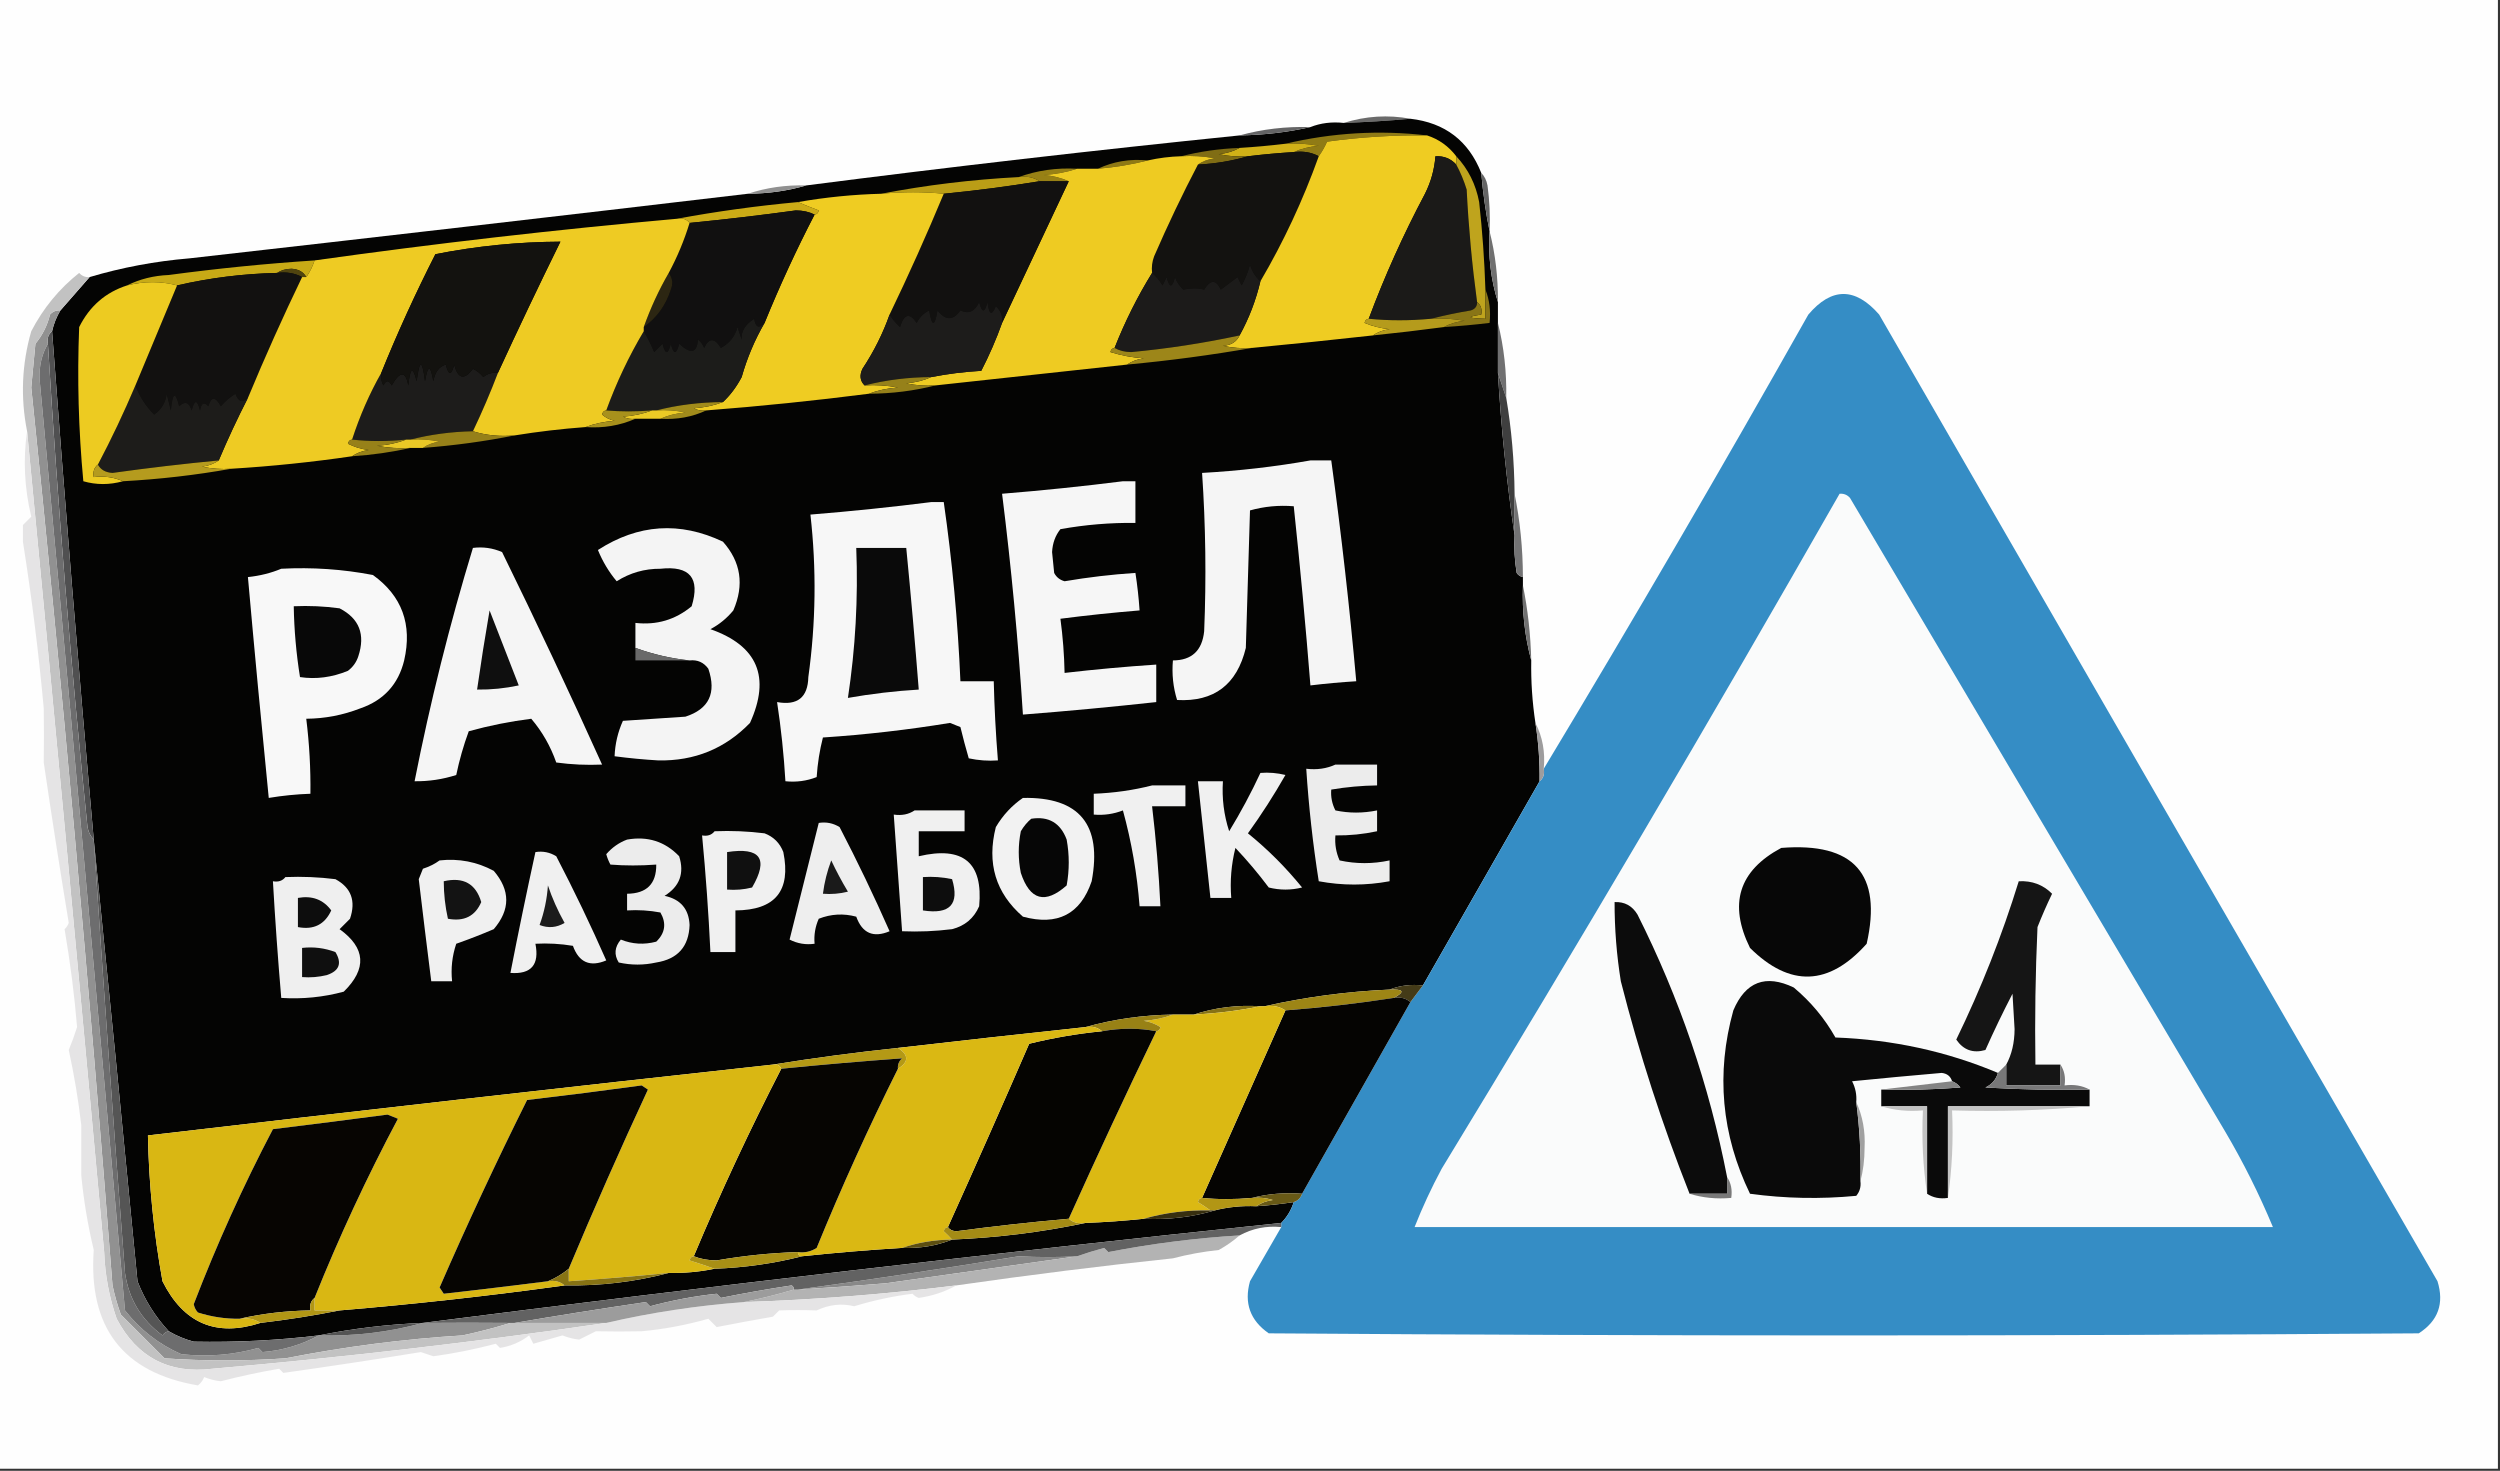<?xml version="1.0" encoding="UTF-8"?>
<!DOCTYPE svg PUBLIC "-//W3C//DTD SVG 1.1//EN" "http://www.w3.org/Graphics/SVG/1.1/DTD/svg11.dtd">
<svg xmlns="http://www.w3.org/2000/svg" version="1.1" width="600px" height="353px" style="shape-rendering:geometricPrecision; text-rendering:geometricPrecision; image-rendering:optimizeQuality; fill-rule:evenodd; clip-rule:evenodd" xmlns:xlink="http://www.w3.org/1999/xlink">
<rect width="100%" height="100%" fill="#333333" stroke="none"/>
<g><path style="opacity:0.999" fill="#fefefe" d="M -0.5,-0.5 C 199.5,-0.5 399.5,-0.5 599.5,-0.5C 599.5,117.167 599.5,234.833 599.5,352.5C 399.5,352.5 199.5,352.5 -0.5,352.5C -0.5,234.833 -0.5,117.167 -0.5,-0.5 Z"/></g>
<g><path style="opacity:1" fill="#6a6a6a" d="M 338.5,28.5 C 333.178,28.98 327.845,29.314 322.5,29.5C 327.792,27.836 333.126,27.503 338.5,28.5 Z"/></g>
<g><path style="opacity:1" fill="#040403" d="M 338.5,28.5 C 346.785,29.457 352.452,33.79 355.5,41.5C 355.911,46.338 356.578,51.005 357.5,55.5C 357.128,61.43 357.795,67.097 359.5,72.5C 359.5,74.167 359.5,75.833 359.5,77.5C 359.5,81.5 359.5,85.5 359.5,89.5C 360.278,102.7 361.611,115.7 363.5,128.5C 363.335,131.518 363.502,134.518 364,137.5C 364.383,138.056 364.883,138.389 365.5,138.5C 365.5,139.167 365.5,139.833 365.5,140.5C 365.276,146.739 365.943,152.739 367.5,158.5C 367.413,163.537 367.746,168.537 368.5,173.5C 369.229,178.13 369.563,182.797 369.5,187.5C 360.207,203.808 350.874,220.142 341.5,236.5C 338.615,236.194 335.948,236.527 333.5,237.5C 323.24,237.959 313.24,239.292 303.5,241.5C 303.167,241.5 302.833,241.5 302.5,241.5C 296.902,241.156 291.568,241.822 286.5,243.5C 284.833,243.5 283.167,243.5 281.5,243.5C 274.239,243.614 267.239,244.614 260.5,246.5C 245.499,248.1 230.499,249.767 215.5,251.5C 205.329,252.579 195.329,253.913 185.5,255.5C 135.491,260.977 85.491,266.644 35.5,272.5C 35.73,284.266 36.897,295.933 39,307.5C 44.049,317.613 51.883,320.946 62.5,317.5C 69,316.733 75.333,315.733 81.5,314.5C 99.572,312.991 117.572,310.991 135.5,308.5C 144.106,308.635 152.439,307.635 160.5,305.5C 164.215,305.577 167.881,305.244 171.5,304.5C 178.736,304.235 185.736,303.235 192.5,301.5C 200.482,300.653 208.482,299.986 216.5,299.5C 220.764,299.656 224.764,298.989 228.5,297.5C 239.403,297.043 250.07,295.71 260.5,293.5C 265.181,293.331 269.848,292.998 274.5,292.5C 280.417,292.784 286.084,292.117 291.5,290.5C 294.764,289.676 298.098,289.342 301.5,289.5C 304.518,289.296 307.518,288.963 310.5,288.5C 309.89,290.434 308.89,292.101 307.5,293.5C 238.626,300.728 169.96,308.728 101.5,317.5C 92.951,317.856 84.618,318.856 76.5,320.5C 66.525,321.701 56.525,322.201 46.5,322C 44.359,321.427 42.359,320.594 40.5,319.5C 37.247,316 34.747,312 33,307.5C 29.578,272.009 26.078,236.675 22.5,201.5C 18.866,160.857 15.533,120.191 12.5,79.5C 12.893,77.716 13.559,76.049 14.5,74.5C 16.843,71.793 19.177,69.126 21.5,66.5C 29.247,64.192 37.248,62.692 45.5,62C 90.182,56.943 134.849,51.776 179.5,46.5C 184.391,46.468 189.057,45.801 193.5,44.5C 228.025,40.054 262.692,36.054 297.5,32.5C 303.373,32.404 309.04,31.737 314.5,30.5C 316.948,29.527 319.615,29.194 322.5,29.5C 327.845,29.314 333.178,28.98 338.5,28.5 Z"/></g>
<g><path style="opacity:1" fill="#646465" d="M 314.5,30.5 C 309.04,31.737 303.373,32.404 297.5,32.5C 302.929,30.988 308.596,30.321 314.5,30.5 Z"/></g>
<g><path style="opacity:1" fill="#907b15" d="M 342.5,32.5 C 334.464,32.402 326.464,32.902 318.5,34C 317.915,35.302 317.249,36.469 316.5,37.5C 314.735,36.539 312.735,36.205 310.5,36.5C 312.292,35.691 314.292,35.191 316.5,35C 313.854,34.503 311.187,34.336 308.5,34.5C 319.746,31.842 331.079,31.176 342.5,32.5 Z"/></g>
<g><path style="opacity:1" fill="#d1b117" d="M 308.5,34.5 C 311.187,34.336 313.854,34.503 316.5,35C 314.292,35.191 312.292,35.691 310.5,36.5C 306.821,36.724 303.154,37.058 299.5,37.5C 297.143,37.663 294.81,37.497 292.5,37C 294.382,36.802 296.048,36.302 297.5,35.5C 301.179,35.276 304.846,34.942 308.5,34.5 Z"/></g>
<g><path style="opacity:1" fill="#806d14" d="M 297.5,35.5 C 296.048,36.302 294.382,36.802 292.5,37C 294.81,37.497 297.143,37.663 299.5,37.5C 295.705,38.617 291.705,39.283 287.5,39.5C 288.609,38.71 289.942,38.21 291.5,38C 288.854,37.503 286.187,37.336 283.5,37.5C 287.964,36.356 292.63,35.69 297.5,35.5 Z"/></g>
<g><path style="opacity:1" fill="#8f7914" d="M 275.5,38.5 C 271.684,39.482 267.684,40.149 263.5,40.5C 267.183,38.75 271.183,38.083 275.5,38.5 Z"/></g>
<g><path style="opacity:1" fill="#988115" d="M 258.5,40.5 C 256.031,41.317 253.365,41.817 250.5,42C 252.708,42.191 254.708,42.691 256.5,43.5C 254.167,43.5 251.833,43.5 249.5,43.5C 248.081,42.549 246.415,42.215 244.5,42.5C 248.9,40.896 253.566,40.229 258.5,40.5 Z"/></g>
<g><path style="opacity:1" fill="#909090" d="M 193.5,44.5 C 189.057,45.801 184.391,46.468 179.5,46.5C 183.919,45.029 188.586,44.362 193.5,44.5 Z"/></g>
<g><path style="opacity:1" fill="#ba9d16" d="M 244.5,42.5 C 246.415,42.215 248.081,42.549 249.5,43.5C 241.868,44.746 234.201,45.746 226.5,46.5C 221.69,46.013 216.69,46.013 211.5,46.5C 222.282,44.42 233.282,43.087 244.5,42.5 Z"/></g>
<g><path style="opacity:1" fill="#131210" d="M 310.5,36.5 C 312.735,36.205 314.735,36.539 316.5,37.5C 312.721,48.037 308.054,58.037 302.5,67.5C 301.313,66.466 300.48,65.133 300,63.5C 299.529,65.246 298.862,66.913 298,68.5C 297.667,67.833 297.333,67.167 297,66.5C 295.47,67.636 294.137,68.636 293,69.5C 291.846,67.043 290.512,67.043 289,69.5C 287.475,69.112 285.808,69.112 284,69.5C 283.085,68.672 282.419,67.672 282,66.5C 281.333,69.167 280.667,69.167 280,66.5C 279.667,67.167 279.333,67.833 279,68.5C 278.302,67.309 277.469,66.309 276.5,65.5C 276.343,64.127 276.51,62.793 277,61.5C 280.296,53.913 283.796,46.58 287.5,39.5C 291.705,39.283 295.705,38.617 299.5,37.5C 303.154,37.058 306.821,36.724 310.5,36.5 Z"/></g>
<g><path style="opacity:1" fill="#656565" d="M 355.5,41.5 C 356.268,42.263 356.768,43.263 357,44.5C 357.499,48.152 357.665,51.818 357.5,55.5C 356.578,51.005 355.911,46.338 355.5,41.5 Z"/></g>
<g><path style="opacity:1" fill="#efcc22" d="M 342.5,32.5 C 345.327,33.419 347.66,35.086 349.5,37.5C 349.5,38.167 349.5,38.833 349.5,39.5C 348.18,38.058 346.514,37.392 344.5,37.5C 344.263,40.647 343.43,43.647 342,46.5C 336.802,56.291 332.302,66.291 328.5,76.5C 327.957,76.56 327.624,76.893 327.5,77.5C 329.423,78.308 331.423,78.808 333.5,79C 331.942,79.21 330.609,79.71 329.5,80.5C 319.849,81.572 310.182,82.572 300.5,83.5C 298.143,83.663 295.81,83.497 293.5,83C 295.437,82.878 296.77,82.045 297.5,80.5C 299.746,76.436 301.412,72.102 302.5,67.5C 308.054,58.037 312.721,48.037 316.5,37.5C 317.249,36.469 317.915,35.302 318.5,34C 326.464,32.902 334.464,32.402 342.5,32.5 Z"/></g>
<g><path style="opacity:1" fill="#cbab16" d="M 191.5,48.5 C 193.042,49.163 194.709,49.83 196.5,50.5C 196.376,51.107 196.043,51.44 195.5,51.5C 194.207,50.842 192.707,50.508 191,50.5C 182.51,51.666 174.01,52.666 165.5,53.5C 164.791,52.596 163.791,52.263 162.5,52.5C 171.973,50.74 181.64,49.407 191.5,48.5 Z"/></g>
<g><path style="opacity:1" fill="#eecb22" d="M 283.5,37.5 C 286.187,37.336 288.854,37.503 291.5,38C 289.942,38.21 288.609,38.71 287.5,39.5C 283.796,46.58 280.296,53.913 277,61.5C 276.51,62.793 276.343,64.127 276.5,65.5C 272.992,71.182 269.992,77.182 267.5,83.5C 266.957,83.56 266.624,83.893 266.5,84.5C 269.107,85.318 271.774,85.818 274.5,86C 272.942,86.21 271.609,86.71 270.5,87.5C 255.167,89.167 239.833,90.833 224.5,92.5C 222.143,92.663 219.81,92.497 217.5,92C 219.708,91.809 221.708,91.309 223.5,90.5C 227.415,89.733 231.415,89.233 235.5,89C 237.432,85.25 239.099,81.416 240.5,77.5C 245.783,66.262 251.116,54.929 256.5,43.5C 254.708,42.691 252.708,42.191 250.5,42C 253.365,41.817 256.031,41.317 258.5,40.5C 260.167,40.5 261.833,40.5 263.5,40.5C 267.684,40.149 271.684,39.482 275.5,38.5C 278.127,37.908 280.794,37.575 283.5,37.5 Z"/></g>
<g><path style="opacity:1" fill="#121110" d="M 249.5,43.5 C 251.833,43.5 254.167,43.5 256.5,43.5C 251.116,54.929 245.783,66.262 240.5,77.5C 240.688,75.897 240.188,74.563 239,73.5C 238.026,75.878 237.359,75.544 237,72.5C 236.333,75.167 235.667,75.167 235,72.5C 233.97,74.776 232.47,75.443 230.5,74.5C 228.758,76.973 226.925,76.973 225,74.5C 224.333,78.5 223.667,78.5 223,74.5C 221.667,75.167 220.667,76.167 220,77.5C 218.314,74.978 216.981,75.311 216,78.5C 214.959,77.529 214.126,76.529 213.5,75.5C 218.088,65.987 222.422,56.32 226.5,46.5C 234.201,45.746 241.868,44.746 249.5,43.5 Z"/></g>
<g><path style="opacity:1" fill="#1b1a18" d="M 349.5,39.5 C 350.511,41.372 351.345,43.372 352,45.5C 352.456,54.55 353.289,63.55 354.5,72.5C 354.53,73.497 354.03,74.164 353,74.5C 349.676,75.05 346.509,75.717 343.5,76.5C 338.31,76.987 333.31,76.987 328.5,76.5C 332.302,66.291 336.802,56.291 342,46.5C 343.43,43.647 344.263,40.647 344.5,37.5C 346.514,37.392 348.18,38.058 349.5,39.5 Z"/></g>
<g><path style="opacity:1" fill="#bfa41d" d="M 349.5,37.5 C 352.362,40.557 354.195,44.224 355,48.5C 355.771,55.485 356.271,62.485 356.5,69.5C 356.5,71.833 356.5,74.167 356.5,76.5C 352.162,76.378 351.828,76.045 355.5,75.5C 355.737,74.209 355.404,73.209 354.5,72.5C 353.289,63.55 352.456,54.55 352,45.5C 351.345,43.372 350.511,41.372 349.5,39.5C 349.5,38.833 349.5,38.167 349.5,37.5 Z"/></g>
<g><path style="opacity:1" fill="#efcc22" d="M 226.5,46.5 C 222.422,56.32 218.088,65.987 213.5,75.5C 211.912,80.01 209.745,84.343 207,88.5C 206.235,90.066 206.402,91.399 207.5,92.5C 210.187,92.336 212.854,92.503 215.5,93C 212.964,93.186 210.631,93.686 208.5,94.5C 195.536,96.161 182.536,97.494 169.5,98.5C 168.448,98.65 167.448,98.483 166.5,98C 169.036,97.814 171.369,97.314 173.5,96.5C 175.258,94.859 176.758,92.859 178,90.5C 179.312,85.884 181.145,81.551 183.5,77.5C 187.133,68.574 191.133,59.907 195.5,51.5C 196.043,51.44 196.376,51.107 196.5,50.5C 194.709,49.83 193.042,49.163 191.5,48.5C 198.109,47.341 204.776,46.674 211.5,46.5C 216.69,46.013 221.69,46.013 226.5,46.5 Z"/></g>
<g><path style="opacity:1" fill="#111010" d="M 195.5,51.5 C 191.133,59.907 187.133,68.574 183.5,77.5C 182.175,78.953 181.342,78.619 181,76.5C 178.822,77.893 177.822,79.56 178,81.5C 177.667,80.5 177.333,79.5 177,78.5C 176.389,80.75 175.056,82.417 173,83.5C 171.488,81.043 170.154,81.043 169,83.5C 168.692,82.692 168.192,82.025 167.5,81.5C 167.284,84.749 165.784,85.082 163,82.5C 162.333,85.167 161.667,85.167 161,82.5C 160.333,85.167 159.667,85.167 159,82.5C 158.333,83.167 157.667,83.833 157,84.5C 156.243,82.685 155.41,81.019 154.5,79.5C 154.5,79.167 154.5,78.833 154.5,78.5C 157.611,76.314 159.778,73.314 161,69.5C 161.579,68.072 161.412,66.738 160.5,65.5C 162.548,61.696 164.215,57.696 165.5,53.5C 174.01,52.666 182.51,51.666 191,50.5C 192.707,50.508 194.207,50.842 195.5,51.5 Z"/></g>
<g><path style="opacity:1" fill="#c8aa16" d="M 75.5,62.5 C 75.011,63.995 74.345,65.329 73.5,66.5C 72.848,65.275 71.681,64.608 70,64.5C 68.615,64.514 67.449,64.848 66.5,65.5C 58.357,65.685 50.357,66.685 42.5,68.5C 38.658,67.461 34.658,67.461 30.5,68.5C 33.534,66.982 36.867,66.149 40.5,66C 52.132,64.437 63.799,63.27 75.5,62.5 Z"/></g>
<g><path style="opacity:1" fill="#50440f" d="M 66.5,65.5 C 67.449,64.848 68.615,64.514 70,64.5C 71.681,64.608 72.848,65.275 73.5,66.5C 73.167,66.5 72.833,66.5 72.5,66.5C 70.735,65.539 68.735,65.205 66.5,65.5 Z"/></g>
<g><path style="opacity:1" fill="#1c1b1a" d="M 302.5,67.5 C 301.412,72.102 299.746,76.436 297.5,80.5C 288.966,82.339 280.299,83.673 271.5,84.5C 269.955,84.489 268.622,84.156 267.5,83.5C 269.992,77.182 272.992,71.182 276.5,65.5C 277.469,66.309 278.302,67.309 279,68.5C 279.333,67.833 279.667,67.167 280,66.5C 280.667,69.167 281.333,69.167 282,66.5C 282.419,67.672 283.085,68.672 284,69.5C 285.808,69.112 287.475,69.112 289,69.5C 290.512,67.043 291.846,67.043 293,69.5C 294.137,68.636 295.47,67.636 297,66.5C 297.333,67.167 297.667,67.833 298,68.5C 298.862,66.913 299.529,65.246 300,63.5C 300.48,65.133 301.313,66.466 302.5,67.5 Z"/></g>
<g><path style="opacity:1" fill="#2c2612" d="M 160.5,65.5 C 161.412,66.738 161.579,68.072 161,69.5C 159.778,73.314 157.611,76.314 154.5,78.5C 156.13,73.919 158.13,69.586 160.5,65.5 Z"/></g>
<g><path style="opacity:1" fill="#707070" d="M 357.5,55.5 C 358.884,60.944 359.55,66.611 359.5,72.5C 357.795,67.097 357.128,61.43 357.5,55.5 Z"/></g>
<g><path style="opacity:1" fill="#358dc5" d="M 307.5,294.5 C 307.5,294.167 307.5,293.833 307.5,293.5C 308.89,292.101 309.89,290.434 310.5,288.5C 311.5,288.167 312.167,287.5 312.5,286.5C 321.155,271.194 329.821,255.861 338.5,240.5C 339.488,239.205 340.488,237.872 341.5,236.5C 350.874,220.142 360.207,203.808 369.5,187.5C 370.404,186.791 370.737,185.791 370.5,184.5C 392.172,148.493 413.339,112.16 434,75.5C 439.589,68.911 445.255,68.911 451,75.5C 495.546,152.759 540.213,230.092 585,307.5C 586.652,312.846 585.152,317.013 580.5,320C 488.5,320.667 396.5,320.667 304.5,320C 300.034,316.901 298.534,312.735 300,307.5C 302.512,303.139 305.012,298.806 307.5,294.5 Z"/></g>
<g><path style="opacity:1" fill="#1d1c1b" d="M 240.5,77.5 C 239.099,81.416 237.432,85.25 235.5,89C 231.415,89.233 227.415,89.733 223.5,90.5C 217.949,90.527 212.616,91.194 207.5,92.5C 206.402,91.399 206.235,90.066 207,88.5C 209.745,84.343 211.912,80.01 213.5,75.5C 214.126,76.529 214.959,77.529 216,78.5C 216.981,75.311 218.314,74.978 220,77.5C 220.667,76.167 221.667,75.167 223,74.5C 223.667,78.5 224.333,78.5 225,74.5C 226.925,76.973 228.758,76.973 230.5,74.5C 232.47,75.443 233.97,74.776 235,72.5C 235.667,75.167 236.333,75.167 237,72.5C 237.359,75.544 238.026,75.878 239,73.5C 240.188,74.563 240.688,75.897 240.5,77.5 Z"/></g>
<g><path style="opacity:1" fill="#897516" d="M 356.5,69.5 C 357.473,71.948 357.806,74.615 357.5,77.5C 353.846,77.942 350.179,78.276 346.5,78.5C 347.952,77.698 349.618,77.198 351.5,77C 348.854,76.503 346.187,76.336 343.5,76.5C 346.509,75.717 349.676,75.05 353,74.5C 354.03,74.164 354.53,73.497 354.5,72.5C 355.404,73.209 355.737,74.209 355.5,75.5C 351.828,76.045 352.162,76.378 356.5,76.5C 356.5,74.167 356.5,71.833 356.5,69.5 Z"/></g>
<g><path style="opacity:1" fill="#b59b1c" d="M 328.5,76.5 C 333.31,76.987 338.31,76.987 343.5,76.5C 346.187,76.336 348.854,76.503 351.5,77C 349.618,77.198 347.952,77.698 346.5,78.5C 340.845,79.249 335.178,79.915 329.5,80.5C 330.609,79.71 331.942,79.21 333.5,79C 331.423,78.808 329.423,78.308 327.5,77.5C 327.624,76.893 327.957,76.56 328.5,76.5 Z"/></g>
<g><path style="opacity:1" fill="#121110" d="M 66.5,65.5 C 68.735,65.205 70.735,65.539 72.5,66.5C 67.907,76.022 63.573,85.689 59.5,95.5C 58.213,96.768 57.213,96.435 56.5,94.5C 55.186,95.313 54.02,96.313 53,97.5C 51.691,95.109 50.691,95.109 50,97.5C 48.984,96.366 48.317,96.699 48,98.5C 47.333,95.833 46.667,95.833 46,98.5C 45.395,96.519 44.395,96.185 43,97.5C 42.086,93.815 41.419,94.148 41,98.5C 40.667,97.167 40.333,95.833 40,94.5C 39.74,96.618 38.74,98.284 37,99.5C 34.991,97.478 33.491,95.145 32.5,92.5C 35.811,84.538 39.145,76.538 42.5,68.5C 50.357,66.685 58.357,65.685 66.5,65.5 Z"/></g>
<g><path style="opacity:1" fill="#1c1c1a" d="M 183.5,77.5 C 181.145,81.551 179.312,85.884 178,90.5C 176.758,92.859 175.258,94.859 173.5,96.5C 167.949,96.527 162.616,97.194 157.5,98.5C 157.167,98.5 156.833,98.5 156.5,98.5C 152.611,98.806 148.945,98.806 145.5,98.5C 147.943,91.802 150.943,85.468 154.5,79.5C 155.41,81.019 156.243,82.685 157,84.5C 157.667,83.833 158.333,83.167 159,82.5C 159.667,85.167 160.333,85.167 161,82.5C 161.667,85.167 162.333,85.167 163,82.5C 165.784,85.082 167.284,84.749 167.5,81.5C 168.192,82.025 168.692,82.692 169,83.5C 170.154,81.043 171.488,81.043 173,83.5C 175.056,82.417 176.389,80.75 177,78.5C 177.333,79.5 177.667,80.5 178,81.5C 177.822,79.56 178.822,77.893 181,76.5C 181.342,78.619 182.175,78.953 183.5,77.5 Z"/></g>
<g><path style="opacity:1" fill="#9d8619" d="M 297.5,80.5 C 296.77,82.045 295.437,82.878 293.5,83C 295.81,83.497 298.143,83.663 300.5,83.5C 290.689,85.219 280.689,86.552 270.5,87.5C 271.609,86.71 272.942,86.21 274.5,86C 271.774,85.818 269.107,85.318 266.5,84.5C 266.624,83.893 266.957,83.56 267.5,83.5C 268.622,84.156 269.955,84.489 271.5,84.5C 280.299,83.673 288.966,82.339 297.5,80.5 Z"/></g>
<g><path style="opacity:1" fill="#1d1c1b" d="M 119.5,89.5 C 117.705,94.207 115.705,98.874 113.5,103.5C 108.29,103.608 103.29,104.275 98.5,105.5C 98.167,105.5 97.833,105.5 97.5,105.5C 92.971,105.966 88.637,105.966 84.5,105.5C 86.337,99.838 88.67,94.505 91.5,89.5C 91.35,90.552 91.517,91.552 92,92.5C 92.667,91.167 93.333,91.167 94,92.5C 96.01,88.998 97.344,88.998 98,92.5C 98.419,88.148 99.085,87.815 100,91.5C 100.667,86.167 101.333,86.167 102,91.5C 102.667,87.5 103.333,87.5 104,91.5C 104.388,89.285 105.388,87.952 107,87.5C 107.667,90.167 108.333,90.167 109,87.5C 109.934,90.965 111.434,91.298 113.5,88.5C 114.478,88.977 115.311,89.643 116,90.5C 117.011,89.663 118.178,89.33 119.5,89.5 Z"/></g>
<g><path style="opacity:1" fill="#96811a" d="M 223.5,90.5 C 221.708,91.309 219.708,91.809 217.5,92C 219.81,92.497 222.143,92.663 224.5,92.5C 219.384,93.806 214.051,94.473 208.5,94.5C 210.631,93.686 212.964,93.186 215.5,93C 212.854,92.503 210.187,92.336 207.5,92.5C 212.616,91.194 217.949,90.527 223.5,90.5 Z"/></g>
<g><path style="opacity:1" fill="#505051" d="M 12.5,79.5 C 15.533,120.191 18.866,160.857 22.5,201.5C 21.732,200.737 21.232,199.737 21,198.5C 17.02,159.888 13.853,121.222 11.5,82.5C 11.263,81.209 11.596,80.209 12.5,79.5 Z"/></g>
<g><path style="opacity:1" fill="#eecb23" d="M 162.5,52.5 C 163.791,52.263 164.791,52.596 165.5,53.5C 164.215,57.696 162.548,61.696 160.5,65.5C 158.13,69.586 156.13,73.919 154.5,78.5C 154.5,78.833 154.5,79.167 154.5,79.5C 150.943,85.468 147.943,91.802 145.5,98.5C 144.957,98.56 144.624,98.893 144.5,99.5C 145.376,100.251 146.376,100.751 147.5,101C 144.964,101.186 142.631,101.686 140.5,102.5C 134.798,102.921 129.131,103.588 123.5,104.5C 119.958,104.813 116.625,104.479 113.5,103.5C 115.705,98.874 117.705,94.207 119.5,89.5C 124.319,79.025 129.319,68.525 134.5,58C 124.43,58.045 114.43,59.045 104.5,61C 99.713,70.399 95.38,79.899 91.5,89.5C 88.67,94.505 86.337,99.838 84.5,105.5C 83.957,105.56 83.624,105.893 83.5,106.5C 85.078,107.298 86.744,107.798 88.5,108C 86.942,108.21 85.609,108.71 84.5,109.5C 74.883,110.91 65.216,111.91 55.5,112.5C 53.143,112.663 50.81,112.497 48.5,112C 50.058,111.79 51.392,111.29 52.5,110.5C 54.639,105.42 56.972,100.42 59.5,95.5C 63.573,85.689 67.907,76.022 72.5,66.5C 72.833,66.5 73.167,66.5 73.5,66.5C 74.345,65.329 75.011,63.995 75.5,62.5C 104.374,58.44 133.374,55.106 162.5,52.5 Z"/></g>
<g><path style="opacity:1" fill="#13120f" d="M 119.5,89.5 C 118.178,89.33 117.011,89.663 116,90.5C 115.311,89.643 114.478,88.977 113.5,88.5C 111.434,91.298 109.934,90.965 109,87.5C 108.333,90.167 107.667,90.167 107,87.5C 105.388,87.952 104.388,89.285 104,91.5C 103.333,87.5 102.667,87.5 102,91.5C 101.333,86.167 100.667,86.167 100,91.5C 99.085,87.815 98.419,88.148 98,92.5C 97.344,88.998 96.01,88.998 94,92.5C 93.333,91.167 92.667,91.167 92,92.5C 91.517,91.552 91.35,90.552 91.5,89.5C 95.38,79.899 99.713,70.399 104.5,61C 114.43,59.045 124.43,58.045 134.5,58C 129.319,68.525 124.319,79.025 119.5,89.5 Z"/></g>
<g><path style="opacity:1" fill="#707071" d="M 359.5,77.5 C 360.946,83.274 361.612,89.274 361.5,95.5C 360.833,93.5 360.167,91.5 359.5,89.5C 359.5,85.5 359.5,81.5 359.5,77.5 Z"/></g>
<g><path style="opacity:1" fill="#1d1c1a" d="M 32.5,92.5 C 33.491,95.145 34.991,97.478 37,99.5C 38.74,98.284 39.74,96.618 40,94.5C 40.333,95.833 40.667,97.167 41,98.5C 41.419,94.148 42.086,93.815 43,97.5C 44.395,96.185 45.395,96.519 46,98.5C 46.667,95.833 47.333,95.833 48,98.5C 48.317,96.699 48.984,96.366 50,97.5C 50.691,95.109 51.691,95.109 53,97.5C 54.02,96.313 55.186,95.313 56.5,94.5C 57.213,96.435 58.213,96.768 59.5,95.5C 56.972,100.42 54.639,105.42 52.5,110.5C 43.986,111.316 35.486,112.316 27,113.5C 25.319,113.392 24.152,112.725 23.5,111.5C 26.762,105.308 29.762,98.975 32.5,92.5 Z"/></g>
<g><path style="opacity:1" fill="#a18b1b" d="M 173.5,96.5 C 171.369,97.314 169.036,97.814 166.5,98C 167.448,98.483 168.448,98.65 169.5,98.5C 166.124,100.082 162.458,100.749 158.5,100.5C 160.292,99.691 162.292,99.191 164.5,99C 162.19,98.503 159.857,98.337 157.5,98.5C 162.616,97.194 167.949,96.527 173.5,96.5 Z"/></g>
<g><path style="opacity:1" fill="#ecca25" d="M 156.5,98.5 C 156.833,98.5 157.167,98.5 157.5,98.5C 159.857,98.337 162.19,98.503 164.5,99C 162.292,99.191 160.292,99.691 158.5,100.5C 156.5,100.5 154.5,100.5 152.5,100.5C 151.448,100.649 150.448,100.483 149.5,100C 152.036,99.814 154.369,99.314 156.5,98.5 Z"/></g>
<g><path style="opacity:1" fill="#a8911c" d="M 145.5,98.5 C 148.945,98.806 152.611,98.806 156.5,98.5C 154.369,99.314 152.036,99.814 149.5,100C 150.448,100.483 151.448,100.649 152.5,100.5C 148.79,102.136 144.79,102.802 140.5,102.5C 142.631,101.686 144.964,101.186 147.5,101C 146.376,100.751 145.376,100.251 144.5,99.5C 144.624,98.893 144.957,98.56 145.5,98.5 Z"/></g>
<g><path style="opacity:1" fill="#edcb21" d="M 42.5,68.5 C 39.145,76.538 35.811,84.538 32.5,92.5C 29.762,98.975 26.762,105.308 23.5,111.5C 22.596,112.209 22.263,113.209 22.5,114.5C 25.059,114.198 27.393,114.532 29.5,115.5C 26.262,116.395 23.095,116.395 20,115.5C 18.842,103.182 18.509,90.849 19,78.5C 21.5,73.491 25.334,70.158 30.5,68.5C 34.658,67.461 38.658,67.461 42.5,68.5 Z"/></g>
<g><path style="opacity:1" fill="#968019" d="M 113.5,103.5 C 116.625,104.479 119.958,104.813 123.5,104.5C 116.361,105.926 109.028,106.926 101.5,107.5C 102.609,106.71 103.942,106.21 105.5,106C 103.19,105.503 100.857,105.337 98.5,105.5C 103.29,104.275 108.29,103.608 113.5,103.5 Z"/></g>
<g><path style="opacity:1" fill="#3f3f3f" d="M 359.5,89.5 C 360.167,91.5 360.833,93.5 361.5,95.5C 362.762,102.969 363.429,110.635 363.5,118.5C 363.5,121.833 363.5,125.167 363.5,128.5C 361.611,115.7 360.278,102.7 359.5,89.5 Z"/></g>
<g><path style="opacity:1" fill="#eac826" d="M 97.5,105.5 C 97.833,105.5 98.167,105.5 98.5,105.5C 100.857,105.337 103.19,105.503 105.5,106C 103.942,106.21 102.609,106.71 101.5,107.5C 100.5,107.5 99.5,107.5 98.5,107.5C 95.813,107.664 93.146,107.497 90.5,107C 93.036,106.814 95.369,106.314 97.5,105.5 Z"/></g>
<g><path style="opacity:1" fill="#978119" d="M 84.5,105.5 C 88.637,105.966 92.971,105.966 97.5,105.5C 95.369,106.314 93.036,106.814 90.5,107C 93.146,107.497 95.813,107.664 98.5,107.5C 94.02,108.521 89.353,109.187 84.5,109.5C 85.609,108.71 86.942,108.21 88.5,108C 86.744,107.798 85.078,107.298 83.5,106.5C 83.624,105.893 83.957,105.56 84.5,105.5 Z"/></g>
<g><path style="opacity:1" fill="#f5f5f5" d="M 314.5,110.5 C 316.167,110.5 317.833,110.5 319.5,110.5C 321.911,128.124 323.911,145.791 325.5,163.5C 321.821,163.724 318.154,164.058 314.5,164.5C 313.355,150.151 312.022,135.818 310.5,121.5C 306.894,121.211 303.394,121.544 300,122.5C 299.667,133.5 299.333,144.5 299,155.5C 296.865,164.32 291.365,168.487 282.5,168C 281.549,164.943 281.216,161.777 281.5,158.5C 286.019,158.485 288.519,156.152 289,151.5C 289.525,138.825 289.359,126.158 288.5,113.5C 297.364,113.003 306.031,112.003 314.5,110.5 Z"/></g>
<g><path style="opacity:1" fill="#b59b1e" d="M 52.5,110.5 C 51.392,111.29 50.058,111.79 48.5,112C 50.81,112.497 53.143,112.663 55.5,112.5C 47.033,114.016 38.367,115.016 29.5,115.5C 27.393,114.532 25.059,114.198 22.5,114.5C 22.263,113.209 22.596,112.209 23.5,111.5C 24.152,112.725 25.319,113.392 27,113.5C 35.486,112.316 43.986,111.316 52.5,110.5 Z"/></g>
<g><path style="opacity:1" fill="#f6f6f6" d="M 269.5,115.5 C 270.5,115.5 271.5,115.5 272.5,115.5C 272.5,118.833 272.5,122.167 272.5,125.5C 266.455,125.428 260.455,125.928 254.5,127C 253.28,128.525 252.613,130.359 252.5,132.5C 252.667,134.167 252.833,135.833 253,137.5C 253.519,138.516 254.353,139.182 255.5,139.5C 261.135,138.541 266.801,137.874 272.5,137.5C 272.963,140.482 273.296,143.482 273.5,146.5C 267.148,147.021 260.815,147.687 254.5,148.5C 255.08,152.81 255.414,157.143 255.5,161.5C 262.812,160.653 270.146,159.987 277.5,159.5C 277.5,162.5 277.5,165.5 277.5,168.5C 266.848,169.665 256.182,170.665 245.5,171.5C 244.374,153.779 242.707,136.113 240.5,118.5C 250.332,117.703 259.999,116.703 269.5,115.5 Z"/></g>
<g><path style="opacity:1" fill="#fafbfb" d="M 441.5,118.5 C 442.496,118.414 443.329,118.748 444,119.5C 473.936,170.126 503.936,220.793 534,271.5C 538.377,278.921 542.21,286.588 545.5,294.5C 476.833,294.5 408.167,294.5 339.5,294.5C 341.376,289.746 343.542,285.079 346,280.5C 378.599,226.971 410.432,172.971 441.5,118.5 Z"/></g>
<g><path style="opacity:1" fill="#f7f7f7" d="M 223.5,120.5 C 224.5,120.5 225.5,120.5 226.5,120.5C 228.549,134.758 229.883,149.091 230.5,163.5C 233.167,163.5 235.833,163.5 238.5,163.5C 238.653,169.845 238.986,176.178 239.5,182.5C 237.143,182.663 234.81,182.497 232.5,182C 231.782,179.539 231.115,177.039 230.5,174.5C 229.667,174.167 228.833,173.833 228,173.5C 217.89,175.157 207.723,176.324 197.5,177C 196.712,180.076 196.212,183.242 196,186.5C 193.619,187.435 191.119,187.768 188.5,187.5C 188.125,181.128 187.459,174.795 186.5,168.5C 191.388,169.384 193.888,167.384 194,162.5C 195.809,149.521 195.975,136.521 194.5,123.5C 204.332,122.703 213.999,121.703 223.5,120.5 Z"/></g>
<g><path style="opacity:1" fill="#f4f4f4" d="M 165.5,158.5 C 161.05,158.036 156.717,157.036 152.5,155.5C 152.5,153.5 152.5,151.5 152.5,149.5C 157.606,150.075 162.106,148.741 166,145.5C 168.068,138.733 165.568,135.733 158.5,136.5C 154.714,136.475 151.214,137.475 148,139.5C 146.136,137.277 144.636,134.777 143.5,132C 153.174,125.765 163.174,125.098 173.5,130C 177.822,134.861 178.655,140.361 176,146.5C 174.457,148.378 172.624,149.878 170.5,151C 181.832,154.985 184.998,162.485 180,173.5C 174.029,179.668 166.695,182.668 158,182.5C 154.477,182.293 150.977,181.96 147.5,181.5C 147.62,178.52 148.287,175.687 149.5,173C 154.5,172.667 159.5,172.333 164.5,172C 170.158,170.171 171.992,166.337 170,160.5C 168.89,158.963 167.39,158.297 165.5,158.5 Z"/></g>
<g><path style="opacity:1" fill="#737374" d="M 363.5,118.5 C 364.813,124.959 365.479,131.626 365.5,138.5C 364.883,138.389 364.383,138.056 364,137.5C 363.502,134.518 363.335,131.518 363.5,128.5C 363.5,125.167 363.5,121.833 363.5,118.5 Z"/></g>
<g><path style="opacity:1" fill="#0a0a0a" d="M 205.5,131.5 C 209.5,131.5 213.5,131.5 217.5,131.5C 218.61,142.821 219.61,154.154 220.5,165.5C 214.792,165.84 209.125,166.507 203.5,167.5C 205.307,155.595 205.973,143.595 205.5,131.5 Z"/></g>
<g><path style="opacity:1" fill="#f5f5f5" d="M 113.5,131.5 C 115.924,131.192 118.257,131.526 120.5,132.5C 128.79,149.412 136.79,166.412 144.5,183.5C 140.818,183.665 137.152,183.499 133.5,183C 132.131,179.089 130.131,175.589 127.5,172.5C 122.431,173.138 117.431,174.138 112.5,175.5C 111.233,178.955 110.233,182.455 109.5,186C 106.243,187.043 102.91,187.543 99.5,187.5C 103.246,168.517 107.912,149.851 113.5,131.5 Z"/></g>
<g><path style="opacity:1" fill="#f8f8f8" d="M 67.5,136.5 C 74.921,136.109 82.254,136.609 89.5,138C 96.48,143.027 98.98,149.86 97,158.5C 95.598,164.236 92.098,168.069 86.5,170C 82.312,171.631 77.979,172.464 73.5,172.5C 74.241,178.471 74.575,184.471 74.5,190.5C 71.14,190.616 67.807,190.949 64.5,191.5C 62.739,173.841 61.072,156.175 59.5,138.5C 62.373,138.198 65.039,137.531 67.5,136.5 Z"/></g>
<g><path style="opacity:1" fill="#080808" d="M 70.5,145.5 C 74.182,145.335 77.848,145.501 81.5,146C 86.224,148.435 87.724,152.269 86,157.5C 85.535,158.931 84.701,160.097 83.5,161C 79.669,162.576 75.835,163.076 72,162.5C 71.096,156.865 70.596,151.198 70.5,145.5 Z"/></g>
<g><path style="opacity:1" fill="#0f0f0f" d="M 117.5,146.5 C 119.816,152.436 122.149,158.436 124.5,164.5C 121.214,165.207 117.881,165.54 114.5,165.5C 115.407,159.153 116.407,152.82 117.5,146.5 Z"/></g>
<g><path style="opacity:1" fill="#696969" d="M 152.5,155.5 C 156.717,157.036 161.05,158.036 165.5,158.5C 161.167,158.5 156.833,158.5 152.5,158.5C 152.5,157.5 152.5,156.5 152.5,155.5 Z"/></g>
<g><path style="opacity:1" fill="#717171" d="M 365.5,140.5 C 366.682,146.301 367.348,152.301 367.5,158.5C 365.943,152.739 365.276,146.739 365.5,140.5 Z"/></g>
<g><path style="opacity:1" fill="#9d9c9d" d="M 368.5,173.5 C 370.217,176.845 370.884,180.511 370.5,184.5C 370.737,185.791 370.404,186.791 369.5,187.5C 369.563,182.797 369.229,178.13 368.5,173.5 Z"/></g>
<g><path style="opacity:1" fill="#ececec" d="M 320.5,183.5 C 323.833,183.5 327.167,183.5 330.5,183.5C 330.5,185.167 330.5,186.833 330.5,188.5C 326.802,188.552 323.135,188.886 319.5,189.5C 319.357,191.262 319.691,192.929 320.5,194.5C 323.77,195.192 327.103,195.192 330.5,194.5C 330.5,196.167 330.5,197.833 330.5,199.5C 327.214,200.207 323.881,200.54 320.5,200.5C 320.318,202.591 320.652,204.591 321.5,206.5C 325.465,207.367 329.465,207.367 333.5,206.5C 333.5,208.167 333.5,209.833 333.5,211.5C 327.823,212.557 322.157,212.557 316.5,211.5C 315.091,202.56 314.091,193.56 313.5,184.5C 316.059,184.802 318.393,184.468 320.5,183.5 Z"/></g>
<g><path style="opacity:1" fill="#f0f0f0" d="M 302.5,185.5 C 304.527,185.338 306.527,185.505 308.5,186C 305.749,190.837 302.749,195.503 299.5,200C 304.272,203.86 308.605,208.194 312.5,213C 309.833,213.667 307.167,213.667 304.5,213C 302.021,209.687 299.355,206.52 296.5,203.5C 295.509,207.445 295.176,211.445 295.5,215.5C 293.833,215.5 292.167,215.5 290.5,215.5C 289.5,206.169 288.5,196.836 287.5,187.5C 289.5,187.5 291.5,187.5 293.5,187.5C 293.234,191.605 293.734,195.605 295,199.5C 297.767,194.965 300.267,190.299 302.5,185.5 Z"/></g>
<g><path style="opacity:1" fill="#f0f0f0" d="M 276.5,188.5 C 279.167,188.5 281.833,188.5 284.5,188.5C 284.5,190.167 284.5,191.833 284.5,193.5C 281.833,193.5 279.167,193.5 276.5,193.5C 277.449,201.475 278.115,209.475 278.5,217.5C 276.833,217.5 275.167,217.5 273.5,217.5C 272.899,209.686 271.566,202.019 269.5,194.5C 267.253,195.374 264.92,195.708 262.5,195.5C 262.5,193.833 262.5,192.167 262.5,190.5C 267.37,190.31 272.036,189.644 276.5,188.5 Z"/></g>
<g><path style="opacity:1" fill="#f2f2f2" d="M 245.5,191.5 C 259.053,191.236 264.553,197.903 262,211.5C 259.315,219.415 253.815,222.249 245.5,220C 238.956,214.332 236.789,207.165 239,198.5C 240.694,195.642 242.861,193.309 245.5,191.5 Z"/></g>
<g><path style="opacity:1" fill="#f0f0f0" d="M 219.5,194.5 C 223.5,194.5 227.5,194.5 231.5,194.5C 231.5,196.167 231.5,197.833 231.5,199.5C 227.833,199.5 224.167,199.5 220.5,199.5C 220.5,201.5 220.5,203.5 220.5,205.5C 231.143,202.996 235.976,206.996 235,217.5C 233.749,220.381 231.583,222.214 228.5,223C 224.514,223.499 220.514,223.666 216.5,223.5C 215.833,214.167 215.167,204.833 214.5,195.5C 216.415,195.784 218.081,195.451 219.5,194.5 Z"/></g>
<g><path style="opacity:1" fill="#060606" d="M 247.5,196.5 C 251.683,195.846 254.516,197.512 256,201.5C 256.667,205.167 256.667,208.833 256,212.5C 250.845,217.068 247.178,216.068 245,209.5C 244.333,206.167 244.333,202.833 245,199.5C 245.698,198.309 246.531,197.309 247.5,196.5 Z"/></g>
<g><path style="opacity:1" fill="#eeeeee" d="M 196.5,197.5 C 198.288,197.215 199.955,197.548 201.5,198.5C 205.773,206.712 209.773,215.045 213.5,223.5C 209.6,225.145 206.933,223.978 205.5,220C 202.446,219.179 199.446,219.345 196.5,220.5C 195.652,222.409 195.318,224.409 195.5,226.5C 193.396,226.799 191.396,226.466 189.5,225.5C 191.834,216.166 194.167,206.832 196.5,197.5 Z"/></g>
<g><path style="opacity:1" fill="#f0f0f0" d="M 171.5,199.5 C 175.514,199.334 179.514,199.501 183.5,200C 185.667,200.833 187.167,202.333 188,204.5C 189.883,213.788 186.05,218.455 176.5,218.5C 176.5,221.833 176.5,225.167 176.5,228.5C 174.5,228.5 172.5,228.5 170.5,228.5C 170.054,219.15 169.387,209.817 168.5,200.5C 169.791,200.737 170.791,200.404 171.5,199.5 Z"/></g>
<g><path style="opacity:1" fill="#ececec" d="M 150.5,201.5 C 155.447,200.628 159.613,201.961 163,205.5C 164.293,209.582 163.126,212.749 159.5,215C 163.324,215.82 165.324,218.154 165.5,222C 165.327,227.175 162.66,230.175 157.5,231C 154.5,231.667 151.5,231.667 148.5,231C 147.328,229.132 147.495,227.298 149,225.5C 151.737,226.61 154.571,226.777 157.5,226C 159.648,223.925 159.982,221.592 158.5,219C 155.854,218.503 153.187,218.336 150.5,218.5C 150.5,217.167 150.5,215.833 150.5,214.5C 155.212,214.455 157.545,212.122 157.5,207.5C 153.704,207.782 150.037,207.782 146.5,207.5C 146.069,206.707 145.735,205.873 145.5,205C 146.921,203.377 148.588,202.21 150.5,201.5 Z"/></g>
<g><path style="opacity:1" fill="#f0f0f0" d="M 128.5,204.5 C 130.288,204.215 131.955,204.548 133.5,205.5C 137.773,213.712 141.773,222.045 145.5,230.5C 141.6,232.145 138.933,230.978 137.5,227C 134.518,226.502 131.518,226.335 128.5,226.5C 129.495,231.542 127.495,233.875 122.5,233.5C 124.391,223.82 126.391,214.154 128.5,204.5 Z"/></g>
<g><path style="opacity:1" fill="#101010" d="M 174.5,204.5 C 182.524,203.265 184.524,206.098 180.5,213C 178.527,213.495 176.527,213.662 174.5,213.5C 174.5,210.5 174.5,207.5 174.5,204.5 Z"/></g>
<g><path style="opacity:1" fill="#070707" d="M 427.5,203.5 C 444.955,202.108 451.788,209.774 448,226.5C 438.936,236.659 429.603,236.993 420,227.5C 414.802,216.958 417.302,208.958 427.5,203.5 Z"/></g>
<g><path style="opacity:1" fill="#f0f0f0" d="M 105.5,206.5 C 110.121,205.993 114.454,206.826 118.5,209C 122.5,213.667 122.5,218.333 118.5,223C 115.539,224.265 112.539,225.431 109.5,226.5C 108.516,229.428 108.183,232.428 108.5,235.5C 106.833,235.5 105.167,235.5 103.5,235.5C 102.468,227.344 101.468,219.178 100.5,211C 100.833,210.167 101.167,209.333 101.5,208.5C 103.026,208.006 104.359,207.339 105.5,206.5 Z"/></g>
<g><path style="opacity:1" fill="#1a1a1a" d="M 199.5,206.5 C 200.662,208.986 201.996,211.486 203.5,214C 201.527,214.495 199.527,214.662 197.5,214.5C 197.858,211.733 198.525,209.067 199.5,206.5 Z"/></g>
<g><path style="opacity:1" fill="#919191" d="M 14.5,74.5 C 13.559,76.049 12.893,77.716 12.5,79.5C 11.596,80.209 11.263,81.209 11.5,82.5C 10.027,85.017 9.36,87.85 9.5,91C 16.456,165.51 23.289,240.01 30,314.5C 33.64,319.144 38.14,322.644 43.5,325C 49.798,325.7 55.965,325.2 62,323.5C 62.333,323.833 62.667,324.167 63,324.5C 67.859,324.093 72.359,322.76 76.5,320.5C 85.117,320.714 93.451,319.714 101.5,317.5C 108.808,317.436 115.808,317.436 122.5,317.5C 118.798,318.653 114.965,319.653 111,320.5C 96.934,321.363 82.768,323.196 68.5,326C 58.833,326.667 49.167,326.667 39.5,326C 36.054,322.554 32.554,319.054 29,315.5C 28.178,313.212 27.511,310.878 27,308.5C 21.436,236.584 14.936,164.75 7.5,93C 7.833,89.5 8.167,86 8.5,82.5C 10.194,80.446 11.361,78.112 12,75.5C 12.671,74.748 13.504,74.414 14.5,74.5 Z"/></g>
<g><path style="opacity:1" fill="#efefef" d="M 68.5,210.5 C 72.514,210.334 76.514,210.501 80.5,211C 84.292,213.053 85.458,216.219 84,220.5C 83.167,221.333 82.333,222.167 81.5,223C 87.769,227.511 88.103,232.511 82.5,238C 77.599,239.325 72.599,239.825 67.5,239.5C 66.701,230.177 66.034,220.843 65.5,211.5C 66.791,211.737 67.791,211.404 68.5,210.5 Z"/></g>
<g><path style="opacity:1" fill="#0d0d0d" d="M 221.5,210.5 C 223.857,210.337 226.19,210.503 228.5,211C 230.314,217.026 227.981,219.526 221.5,218.5C 221.5,215.833 221.5,213.167 221.5,210.5 Z"/></g>
<g><path style="opacity:1" fill="#131313" d="M 106.5,211.5 C 111.196,210.414 114.196,212.081 115.5,216.5C 114.034,219.892 111.367,221.225 107.5,220.5C 106.841,217.545 106.508,214.545 106.5,211.5 Z"/></g>
<g><path style="opacity:1" fill="#151515" d="M 494.5,255.5 C 494.5,257.167 494.5,258.833 494.5,260.5C 490.167,260.5 485.833,260.5 481.5,260.5C 481.5,258.833 481.5,257.167 481.5,255.5C 482.814,253.085 483.481,250.252 483.5,247C 483.333,244.167 483.167,241.333 483,238.5C 480.684,242.965 478.517,247.465 476.5,252C 473.551,252.847 471.218,252.014 469.5,249.5C 475.483,237.197 480.483,224.53 484.5,211.5C 487.686,211.337 490.353,212.337 492.5,214.5C 491.236,217.125 490.069,219.792 489,222.5C 488.5,233.495 488.333,244.495 488.5,255.5C 490.5,255.5 492.5,255.5 494.5,255.5 Z"/></g>
<g><path style="opacity:1" fill="#1b1b1b" d="M 131.5,212.5 C 132.503,215.518 133.836,218.518 135.5,221.5C 133.579,222.641 131.579,222.808 129.5,222C 130.61,218.951 131.277,215.784 131.5,212.5 Z"/></g>
<g><path style="opacity:1" fill="#0d0d0d" d="M 71.5,215.5 C 74.916,214.894 77.582,215.894 79.5,218.5C 77.937,221.893 75.271,223.226 71.5,222.5C 71.5,220.167 71.5,217.833 71.5,215.5 Z"/></g>
<g><path style="opacity:1" fill="#0c0c0c" d="M 414.5,282.5 C 414.5,283.833 414.5,285.167 414.5,286.5C 411.5,286.5 408.5,286.5 405.5,286.5C 398.932,269.91 393.432,252.91 389,235.5C 387.988,229.204 387.488,222.871 387.5,216.5C 389.903,216.393 391.736,217.393 393,219.5C 403.054,239.495 410.221,260.495 414.5,282.5 Z"/></g>
<g><path style="opacity:1" fill="#0f0f0f" d="M 72.5,227.5 C 75.247,227.187 77.913,227.52 80.5,228.5C 82.114,231.157 81.448,232.99 78.5,234C 76.527,234.495 74.527,234.662 72.5,234.5C 72.5,232.167 72.5,229.833 72.5,227.5 Z"/></g>
<g><path style="opacity:1" fill="#6d6d6e" d="M 11.5,82.5 C 13.853,121.222 17.02,159.888 21,198.5C 21.232,199.737 21.732,200.737 22.5,201.5C 24.788,236.175 27.288,270.842 30,305.5C 30.905,311.742 33.905,316.742 39,320.5C 39.383,319.944 39.883,319.611 40.5,319.5C 42.359,320.594 44.359,321.427 46.5,322C 56.525,322.201 66.525,321.701 76.5,320.5C 72.359,322.76 67.859,324.093 63,324.5C 62.667,324.167 62.333,323.833 62,323.5C 55.965,325.2 49.798,325.7 43.5,325C 38.14,322.644 33.64,319.144 30,314.5C 23.289,240.01 16.456,165.51 9.5,91C 9.36,87.85 10.027,85.017 11.5,82.5 Z"/></g>
<g><path style="opacity:1" fill="#0a0a0a" d="M 479.5,257.5 C 479.063,259.074 478.063,260.241 476.5,261C 484.827,261.5 493.16,261.666 501.5,261.5C 501.5,262.833 501.5,264.167 501.5,265.5C 490.167,265.5 478.833,265.5 467.5,265.5C 467.5,272.833 467.5,280.167 467.5,287.5C 465.585,287.784 463.919,287.451 462.5,286.5C 462.5,279.5 462.5,272.5 462.5,265.5C 458.833,265.5 455.167,265.5 451.5,265.5C 451.5,264.167 451.5,262.833 451.5,261.5C 457.842,261.666 464.175,261.5 470.5,261C 469.956,260.283 469.289,259.783 468.5,259.5C 468.134,258.305 467.301,257.639 466,257.5C 458.845,258.117 451.678,258.783 444.5,259.5C 445.309,261.071 445.643,262.738 445.5,264.5C 446.32,270.797 446.653,277.131 446.5,283.5C 446.67,284.822 446.337,285.989 445.5,287C 436.921,287.816 428.421,287.649 420,286.5C 413.138,272.31 411.805,257.643 416,242.5C 418.919,235.598 423.753,233.764 430.5,237C 434.587,240.416 437.92,244.416 440.5,249C 454.228,249.499 467.228,252.333 479.5,257.5 Z"/></g>
<g><path style="opacity:1" fill="#443b18" d="M 333.5,237.5 C 335.948,236.527 338.615,236.194 341.5,236.5C 340.488,237.872 339.488,239.205 338.5,240.5C 337.432,239.566 336.099,239.232 334.5,239.5C 337.258,238.033 336.925,237.367 333.5,237.5 Z"/></g>
<g><path style="opacity:1" fill="#9d8515" d="M 333.5,237.5 C 336.925,237.367 337.258,238.033 334.5,239.5C 325.915,240.823 317.249,241.823 308.5,242.5C 307.081,241.549 305.415,241.216 303.5,241.5C 313.24,239.292 323.24,237.959 333.5,237.5 Z"/></g>
<g><path style="opacity:1" fill="#050402" d="M 334.5,239.5 C 336.099,239.232 337.432,239.566 338.5,240.5C 329.821,255.861 321.155,271.194 312.5,286.5C 308.298,286.183 304.298,286.517 300.5,287.5C 296.293,287.885 292.293,287.885 288.5,287.5C 295.144,272.598 301.811,257.598 308.5,242.5C 317.249,241.823 325.915,240.823 334.5,239.5 Z"/></g>
<g><path style="opacity:1" fill="#867214" d="M 302.5,241.5 C 297.354,242.551 292.021,243.218 286.5,243.5C 291.568,241.822 296.902,241.156 302.5,241.5 Z"/></g>
<g><path style="opacity:1" fill="#dbb913" d="M 302.5,241.5 C 302.833,241.5 303.167,241.5 303.5,241.5C 305.415,241.216 307.081,241.549 308.5,242.5C 301.811,257.598 295.144,272.598 288.5,287.5C 287.957,287.56 287.624,287.893 287.5,288.5C 288.602,289.176 289.602,289.842 290.5,290.5C 284.931,290.376 279.598,291.043 274.5,292.5C 269.848,292.998 265.181,293.331 260.5,293.5C 258.901,293.768 257.568,293.434 256.5,292.5C 263.322,277.342 270.322,262.342 277.5,247.5C 278.043,247.44 278.376,247.107 278.5,246.5C 277.271,245.719 275.938,245.219 274.5,245C 277.036,244.814 279.369,244.314 281.5,243.5C 283.167,243.5 284.833,243.5 286.5,243.5C 292.021,243.218 297.354,242.551 302.5,241.5 Z"/></g>
<g><path style="opacity:1" fill="#988115" d="M 281.5,243.5 C 279.369,244.314 277.036,244.814 274.5,245C 275.938,245.219 277.271,245.719 278.5,246.5C 278.376,247.107 278.043,247.44 277.5,247.5C 273.34,246.689 269.006,246.689 264.5,247.5C 263.432,246.566 262.099,246.232 260.5,246.5C 267.239,244.614 274.239,243.614 281.5,243.5 Z"/></g>
<g><path style="opacity:1" fill="#050401" d="M 277.5,247.5 C 270.322,262.342 263.322,277.342 256.5,292.5C 247.48,293.302 238.48,294.302 229.5,295.5C 228.584,295.457 227.917,295.124 227.5,294.5C 234.084,279.934 240.584,265.267 247,250.5C 252.73,249.085 258.564,248.085 264.5,247.5C 269.006,246.689 273.34,246.689 277.5,247.5 Z"/></g>
<g><path style="opacity:1" fill="#dab813" d="M 260.5,246.5 C 262.099,246.232 263.432,246.566 264.5,247.5C 258.564,248.085 252.73,249.085 247,250.5C 240.584,265.267 234.084,279.934 227.5,294.5C 226.957,294.56 226.624,294.893 226.5,295.5C 227.243,296.182 227.909,296.849 228.5,297.5C 224.267,297.539 220.267,298.205 216.5,299.5C 208.482,299.986 200.482,300.653 192.5,301.5C 191.833,301.5 191.5,301.167 191.5,300.5C 193.144,300.714 194.644,300.38 196,299.5C 201.966,284.903 208.466,270.569 215.5,256.5C 218.151,254.866 218.151,253.199 215.5,251.5C 230.499,249.767 245.499,248.1 260.5,246.5 Z"/></g>
<g><path style="opacity:1" fill="#b49915" d="M 215.5,251.5 C 218.151,253.199 218.151,254.866 215.5,256.5C 215.414,255.504 215.748,254.671 216.5,254C 206.856,254.697 197.189,255.531 187.5,256.5C 187.158,255.662 186.492,255.328 185.5,255.5C 195.329,253.913 205.329,252.579 215.5,251.5 Z"/></g>
<g><path style="opacity:1" fill="#060502" d="M 215.5,256.5 C 208.466,270.569 201.966,284.903 196,299.5C 194.644,300.38 193.144,300.714 191.5,300.5C 184.956,300.709 178.456,301.375 172,302.5C 169.967,302.494 168.134,302.161 166.5,301.5C 172.937,286.167 179.937,271.167 187.5,256.5C 197.189,255.531 206.856,254.697 216.5,254C 215.748,254.671 215.414,255.504 215.5,256.5 Z"/></g>
<g><path style="opacity:1" fill="#848484" d="M 468.5,259.5 C 469.289,259.783 469.956,260.283 470.5,261C 464.175,261.5 457.842,261.666 451.5,261.5C 457.167,260.833 462.833,260.167 468.5,259.5 Z"/></g>
<g><path style="opacity:1" fill="#787879" d="M 481.5,255.5 C 481.5,257.167 481.5,258.833 481.5,260.5C 485.833,260.5 490.167,260.5 494.5,260.5C 494.5,258.833 494.5,257.167 494.5,255.5C 495.451,256.919 495.784,258.585 495.5,260.5C 497.735,260.205 499.735,260.539 501.5,261.5C 493.16,261.666 484.827,261.5 476.5,261C 478.063,260.241 479.063,259.074 479.5,257.5C 480.167,256.833 480.833,256.167 481.5,255.5 Z"/></g>
<g><path style="opacity:1" fill="#d9b713" d="M 185.5,255.5 C 186.492,255.328 187.158,255.662 187.5,256.5C 179.937,271.167 172.937,286.167 166.5,301.5C 165.957,301.56 165.624,301.893 165.5,302.5C 167.631,303.169 169.631,303.835 171.5,304.5C 167.881,305.244 164.215,305.577 160.5,305.5C 152.513,306.297 144.513,306.964 136.5,307.5C 136.5,306.5 136.5,305.5 136.5,304.5C 142.547,290.071 148.88,275.737 155.5,261.5C 155,261.167 154.5,260.833 154,260.5C 144.856,261.759 135.689,262.925 126.5,264C 119.117,278.812 112.117,293.812 105.5,309C 105.833,309.5 106.167,310 106.5,310.5C 114.836,309.555 123.169,308.555 131.5,307.5C 133.099,307.232 134.432,307.566 135.5,308.5C 117.572,310.991 99.572,312.991 81.5,314.5C 79.5,314.5 77.5,314.5 75.5,314.5C 75.5,313.5 75.5,312.5 75.5,311.5C 81.394,296.822 88.061,282.488 95.5,268.5C 94.667,268.167 93.833,267.833 93,267.5C 83.841,268.707 74.674,269.874 65.5,271C 58.369,284.598 52.036,298.598 46.5,313C 46.645,313.772 46.978,314.439 47.5,315C 50.757,316.043 54.09,316.543 57.5,316.5C 59.415,316.216 61.081,316.549 62.5,317.5C 51.883,320.946 44.049,317.613 39,307.5C 36.897,295.933 35.73,284.266 35.5,272.5C 85.491,266.644 135.491,260.977 185.5,255.5 Z"/></g>
<g><path style="opacity:1" fill="#060502" d="M 136.5,304.5 C 134.961,305.767 133.294,306.767 131.5,307.5C 123.169,308.555 114.836,309.555 106.5,310.5C 106.167,310 105.833,309.5 105.5,309C 112.117,293.812 119.117,278.812 126.5,264C 135.689,262.925 144.856,261.759 154,260.5C 154.5,260.833 155,261.167 155.5,261.5C 148.88,275.737 142.547,290.071 136.5,304.5 Z"/></g>
<g><path style="opacity:1" fill="#c3c3c3" d="M 501.5,265.5 C 490.679,266.495 479.679,266.828 468.5,266.5C 468.825,273.687 468.491,280.687 467.5,287.5C 467.5,280.167 467.5,272.833 467.5,265.5C 478.833,265.5 490.167,265.5 501.5,265.5 Z"/></g>
<g><path style="opacity:1" fill="#c2c2c2" d="M 451.5,265.5 C 455.167,265.5 458.833,265.5 462.5,265.5C 462.5,272.5 462.5,279.5 462.5,286.5C 461.509,280.021 461.176,273.354 461.5,266.5C 457.958,266.813 454.625,266.479 451.5,265.5 Z"/></g>
<g><path style="opacity:1" fill="#070502" d="M 75.5,311.5 C 74.596,312.209 74.263,313.209 74.5,314.5C 68.627,314.596 62.96,315.263 57.5,316.5C 54.09,316.543 50.757,316.043 47.5,315C 46.978,314.439 46.645,313.772 46.5,313C 52.036,298.598 58.369,284.598 65.5,271C 74.674,269.874 83.841,268.707 93,267.5C 93.833,267.833 94.667,268.167 95.5,268.5C 88.061,282.488 81.394,296.822 75.5,311.5 Z"/></g>
<g><path style="opacity:1" fill="#a0a0a0" d="M 445.5,264.5 C 447.039,267.865 447.706,271.531 447.5,275.5C 447.497,278.355 447.164,281.022 446.5,283.5C 446.653,277.131 446.32,270.797 445.5,264.5 Z"/></g>
<g><path style="opacity:1" fill="#555555" d="M 22.5,201.5 C 26.078,236.675 29.578,272.009 33,307.5C 34.747,312 37.247,316 40.5,319.5C 39.883,319.611 39.383,319.944 39,320.5C 33.905,316.742 30.905,311.742 30,305.5C 27.288,270.842 24.788,236.175 22.5,201.5 Z"/></g>
<g><path style="opacity:1" fill="#685916" d="M 300.5,287.5 C 304.298,286.517 308.298,286.183 312.5,286.5C 312.167,287.5 311.5,288.167 310.5,288.5C 307.518,288.963 304.518,289.296 301.5,289.5C 302.609,288.71 303.942,288.21 305.5,288C 303.866,287.506 302.199,287.34 300.5,287.5 Z"/></g>
<g><path style="opacity:1" fill="#797979" d="M 414.5,282.5 C 415.451,283.919 415.784,285.585 415.5,287.5C 411.958,287.813 408.625,287.479 405.5,286.5C 408.5,286.5 411.5,286.5 414.5,286.5C 414.5,285.167 414.5,283.833 414.5,282.5 Z"/></g>
<g><path style="opacity:1" fill="#c2c2c2" d="M 21.5,66.5 C 19.177,69.126 16.843,71.793 14.5,74.5C 13.504,74.414 12.671,74.748 12,75.5C 11.361,78.112 10.194,80.446 8.5,82.5C 8.167,86 7.833,89.5 7.5,93C 14.936,164.75 21.436,236.584 27,308.5C 27.511,310.878 28.178,313.212 29,315.5C 32.554,319.054 36.054,322.554 39.5,326C 49.167,326.667 58.833,326.667 68.5,326C 82.768,323.196 96.934,321.363 111,320.5C 114.965,319.653 118.798,318.653 122.5,317.5C 122.833,317.5 123.167,317.5 123.5,317.5C 130.833,317.5 138.167,317.5 145.5,317.5C 114.526,322.036 83.026,325.703 51,328.5C 40.57,329.785 32.904,325.785 28,316.5C 26.202,311.322 25.202,305.989 25,300.5C 18.981,234.792 12.815,169.126 6.5,103.5C 4.896,95.41 5.229,87.41 7.5,79.5C 10.377,73.959 14.21,69.292 19,65.5C 19.671,66.252 20.504,66.586 21.5,66.5 Z"/></g>
<g><path style="opacity:1" fill="#b29615" d="M 288.5,287.5 C 292.293,287.885 296.293,287.885 300.5,287.5C 302.199,287.34 303.866,287.506 305.5,288C 303.942,288.21 302.609,288.71 301.5,289.5C 298.098,289.342 294.764,289.676 291.5,290.5C 291.167,290.5 290.833,290.5 290.5,290.5C 289.602,289.842 288.602,289.176 287.5,288.5C 287.624,287.893 287.957,287.56 288.5,287.5 Z"/></g>
<g><path style="opacity:1" fill="#372f10" d="M 290.5,290.5 C 290.833,290.5 291.167,290.5 291.5,290.5C 286.084,292.117 280.417,292.784 274.5,292.5C 279.598,291.043 284.931,290.376 290.5,290.5 Z"/></g>
<g><path style="opacity:1" fill="#a48b15" d="M 256.5,292.5 C 257.568,293.434 258.901,293.768 260.5,293.5C 250.07,295.71 239.403,297.043 228.5,297.5C 227.909,296.849 227.243,296.182 226.5,295.5C 226.624,294.893 226.957,294.56 227.5,294.5C 227.917,295.124 228.584,295.457 229.5,295.5C 238.48,294.302 247.48,293.302 256.5,292.5 Z"/></g>
<g><path style="opacity:1" fill="#5c4e11" d="M 228.5,297.5 C 224.764,298.989 220.764,299.656 216.5,299.5C 220.267,298.205 224.267,297.539 228.5,297.5 Z"/></g>
<g><path style="opacity:1" fill="#a88f15" d="M 191.5,300.5 C 191.5,301.167 191.833,301.5 192.5,301.5C 185.736,303.235 178.736,304.235 171.5,304.5C 169.631,303.835 167.631,303.169 165.5,302.5C 165.624,301.893 165.957,301.56 166.5,301.5C 168.134,302.161 169.967,302.494 172,302.5C 178.456,301.375 184.956,300.709 191.5,300.5 Z"/></g>
<g><path style="opacity:1" fill="#888888" d="M 258.5,301.5 C 243.302,303.652 227.969,305.819 212.5,308C 205.5,308.577 198.5,309.077 191.5,309.5C 209.068,307.092 226.734,304.426 244.5,301.5C 249.235,301.766 253.902,301.766 258.5,301.5 Z"/></g>
<g><path style="opacity:1" fill="#877314" d="M 136.5,304.5 C 136.5,305.5 136.5,306.5 136.5,307.5C 144.513,306.964 152.513,306.297 160.5,305.5C 152.439,307.635 144.106,308.635 135.5,308.5C 134.432,307.566 133.099,307.232 131.5,307.5C 133.294,306.767 134.961,305.767 136.5,304.5 Z"/></g>
<g><path style="opacity:1" fill="#b3b3b3" d="M 297.5,296.5 C 296.013,297.804 294.346,298.97 292.5,300C 288.781,300.388 285.114,301.055 281.5,302C 264.341,303.811 247.008,305.978 229.5,308.5C 212.58,310.607 195.58,311.94 178.5,312.5C 182.539,311.684 186.539,310.684 190.5,309.5C 190.833,309.5 191.167,309.5 191.5,309.5C 198.5,309.077 205.5,308.577 212.5,308C 227.969,305.819 243.302,303.652 258.5,301.5C 260.556,300.784 262.723,300.117 265,299.5C 265.333,299.833 265.667,300.167 266,300.5C 276.37,298.477 286.87,297.143 297.5,296.5 Z"/></g>
<g><path style="opacity:1" fill="#626262" d="M 307.5,293.5 C 307.5,293.833 307.5,294.167 307.5,294.5C 303.915,294.152 300.582,294.819 297.5,296.5C 286.87,297.143 276.37,298.477 266,300.5C 265.667,300.167 265.333,299.833 265,299.5C 262.723,300.117 260.556,300.784 258.5,301.5C 253.902,301.766 249.235,301.766 244.5,301.5C 226.734,304.426 209.068,307.092 191.5,309.5C 191.167,309.5 190.833,309.5 190.5,309.5C 190.565,309.062 190.399,308.728 190,308.5C 184.311,309.355 178.645,310.355 173,311.5C 172.667,311.167 172.333,310.833 172,310.5C 166.728,311.06 161.395,312.06 156,313.5C 155.667,313.167 155.333,312.833 155,312.5C 144.387,314.064 133.887,315.73 123.5,317.5C 123.167,317.5 122.833,317.5 122.5,317.5C 115.808,317.436 108.808,317.436 101.5,317.5C 169.96,308.728 238.626,300.728 307.5,293.5 Z"/></g>
<g><path style="opacity:1" fill="#e5e4e5" d="M 6.5,103.5 C 12.815,169.126 18.981,234.792 25,300.5C 25.202,305.989 26.202,311.322 28,316.5C 32.904,325.785 40.57,329.785 51,328.5C 83.026,325.703 114.526,322.036 145.5,317.5C 156.246,315.011 167.246,313.345 178.5,312.5C 195.58,311.94 212.58,310.607 229.5,308.5C 226.793,310.024 223.793,311.024 220.5,311.5C 219.914,311.291 219.414,310.957 219,310.5C 214.392,311.067 209.725,312.067 205,313.5C 201.978,312.763 198.978,313.096 196,314.5C 192.935,314.393 189.935,314.393 187,314.5C 186.5,315 186,315.5 185.5,316C 180.948,316.796 176.448,317.629 172,318.5C 171.333,317.833 170.667,317.167 170,316.5C 164.651,318.022 159.318,319.022 154,319.5C 150.395,319.577 146.729,319.577 143,319.5C 141.667,320.167 140.333,320.833 139,321.5C 137.732,321.384 136.398,321.051 135,320.5C 132.667,321.167 130.333,321.833 128,322.5C 127.667,321.833 127.333,321.167 127,320.5C 124.962,322.072 122.629,323.072 120,323.5C 119.667,323.167 119.333,322.833 119,322.5C 113.829,323.857 108.829,324.857 104,325.5C 103,325.167 102,324.833 101,324.5C 90.013,326.286 79.013,327.953 68,329.5C 67.667,329.167 67.333,328.833 67,328.5C 62.401,329.278 57.734,330.278 53,331.5C 51.732,331.384 50.398,331.051 49,330.5C 48.692,331.308 48.192,331.975 47.5,332.5C 29.509,329.435 21.176,318.601 22.5,300C 21.055,293.935 20.055,287.935 19.5,282C 19.5,278 19.5,274 19.5,270C 18.799,263.956 17.799,257.956 16.5,252C 17.24,250.215 17.907,248.382 18.5,246.5C 17.867,238.877 16.867,231.043 15.5,223C 15.957,222.586 16.291,222.086 16.5,221.5C 14.34,208.407 12.34,195.574 10.5,183C 10.56,178.606 10.56,174.272 10.5,170C 9.288,156.738 7.621,143.404 5.5,130C 5.5,128.667 5.5,127.333 5.5,126C 6.167,125.333 6.833,124.667 7.5,124C 5.853,117.099 5.52,110.266 6.5,103.5 Z"/></g>
<g><path style="opacity:1" fill="#545454" d="M 101.5,317.5 C 93.451,319.714 85.117,320.714 76.5,320.5C 84.618,318.856 92.951,317.856 101.5,317.5 Z"/></g>
<g><path style="opacity:1" fill="#9c9c9c" d="M 190.5,309.5 C 186.539,310.684 182.539,311.684 178.5,312.5C 167.246,313.345 156.246,315.011 145.5,317.5C 138.167,317.5 130.833,317.5 123.5,317.5C 133.887,315.73 144.387,314.064 155,312.5C 155.333,312.833 155.667,313.167 156,313.5C 161.395,312.06 166.728,311.06 172,310.5C 172.333,310.833 172.667,311.167 173,311.5C 178.645,310.355 184.311,309.355 190,308.5C 190.399,308.728 190.565,309.062 190.5,309.5 Z"/></g>
<g><path style="opacity:1" fill="#b19615" d="M 75.5,311.5 C 75.5,312.5 75.5,313.5 75.5,314.5C 77.5,314.5 79.5,314.5 81.5,314.5C 75.333,315.733 69,316.733 62.5,317.5C 61.081,316.549 59.415,316.216 57.5,316.5C 62.96,315.263 68.627,314.596 74.5,314.5C 74.263,313.209 74.596,312.209 75.5,311.5 Z"/></g>
</svg>
